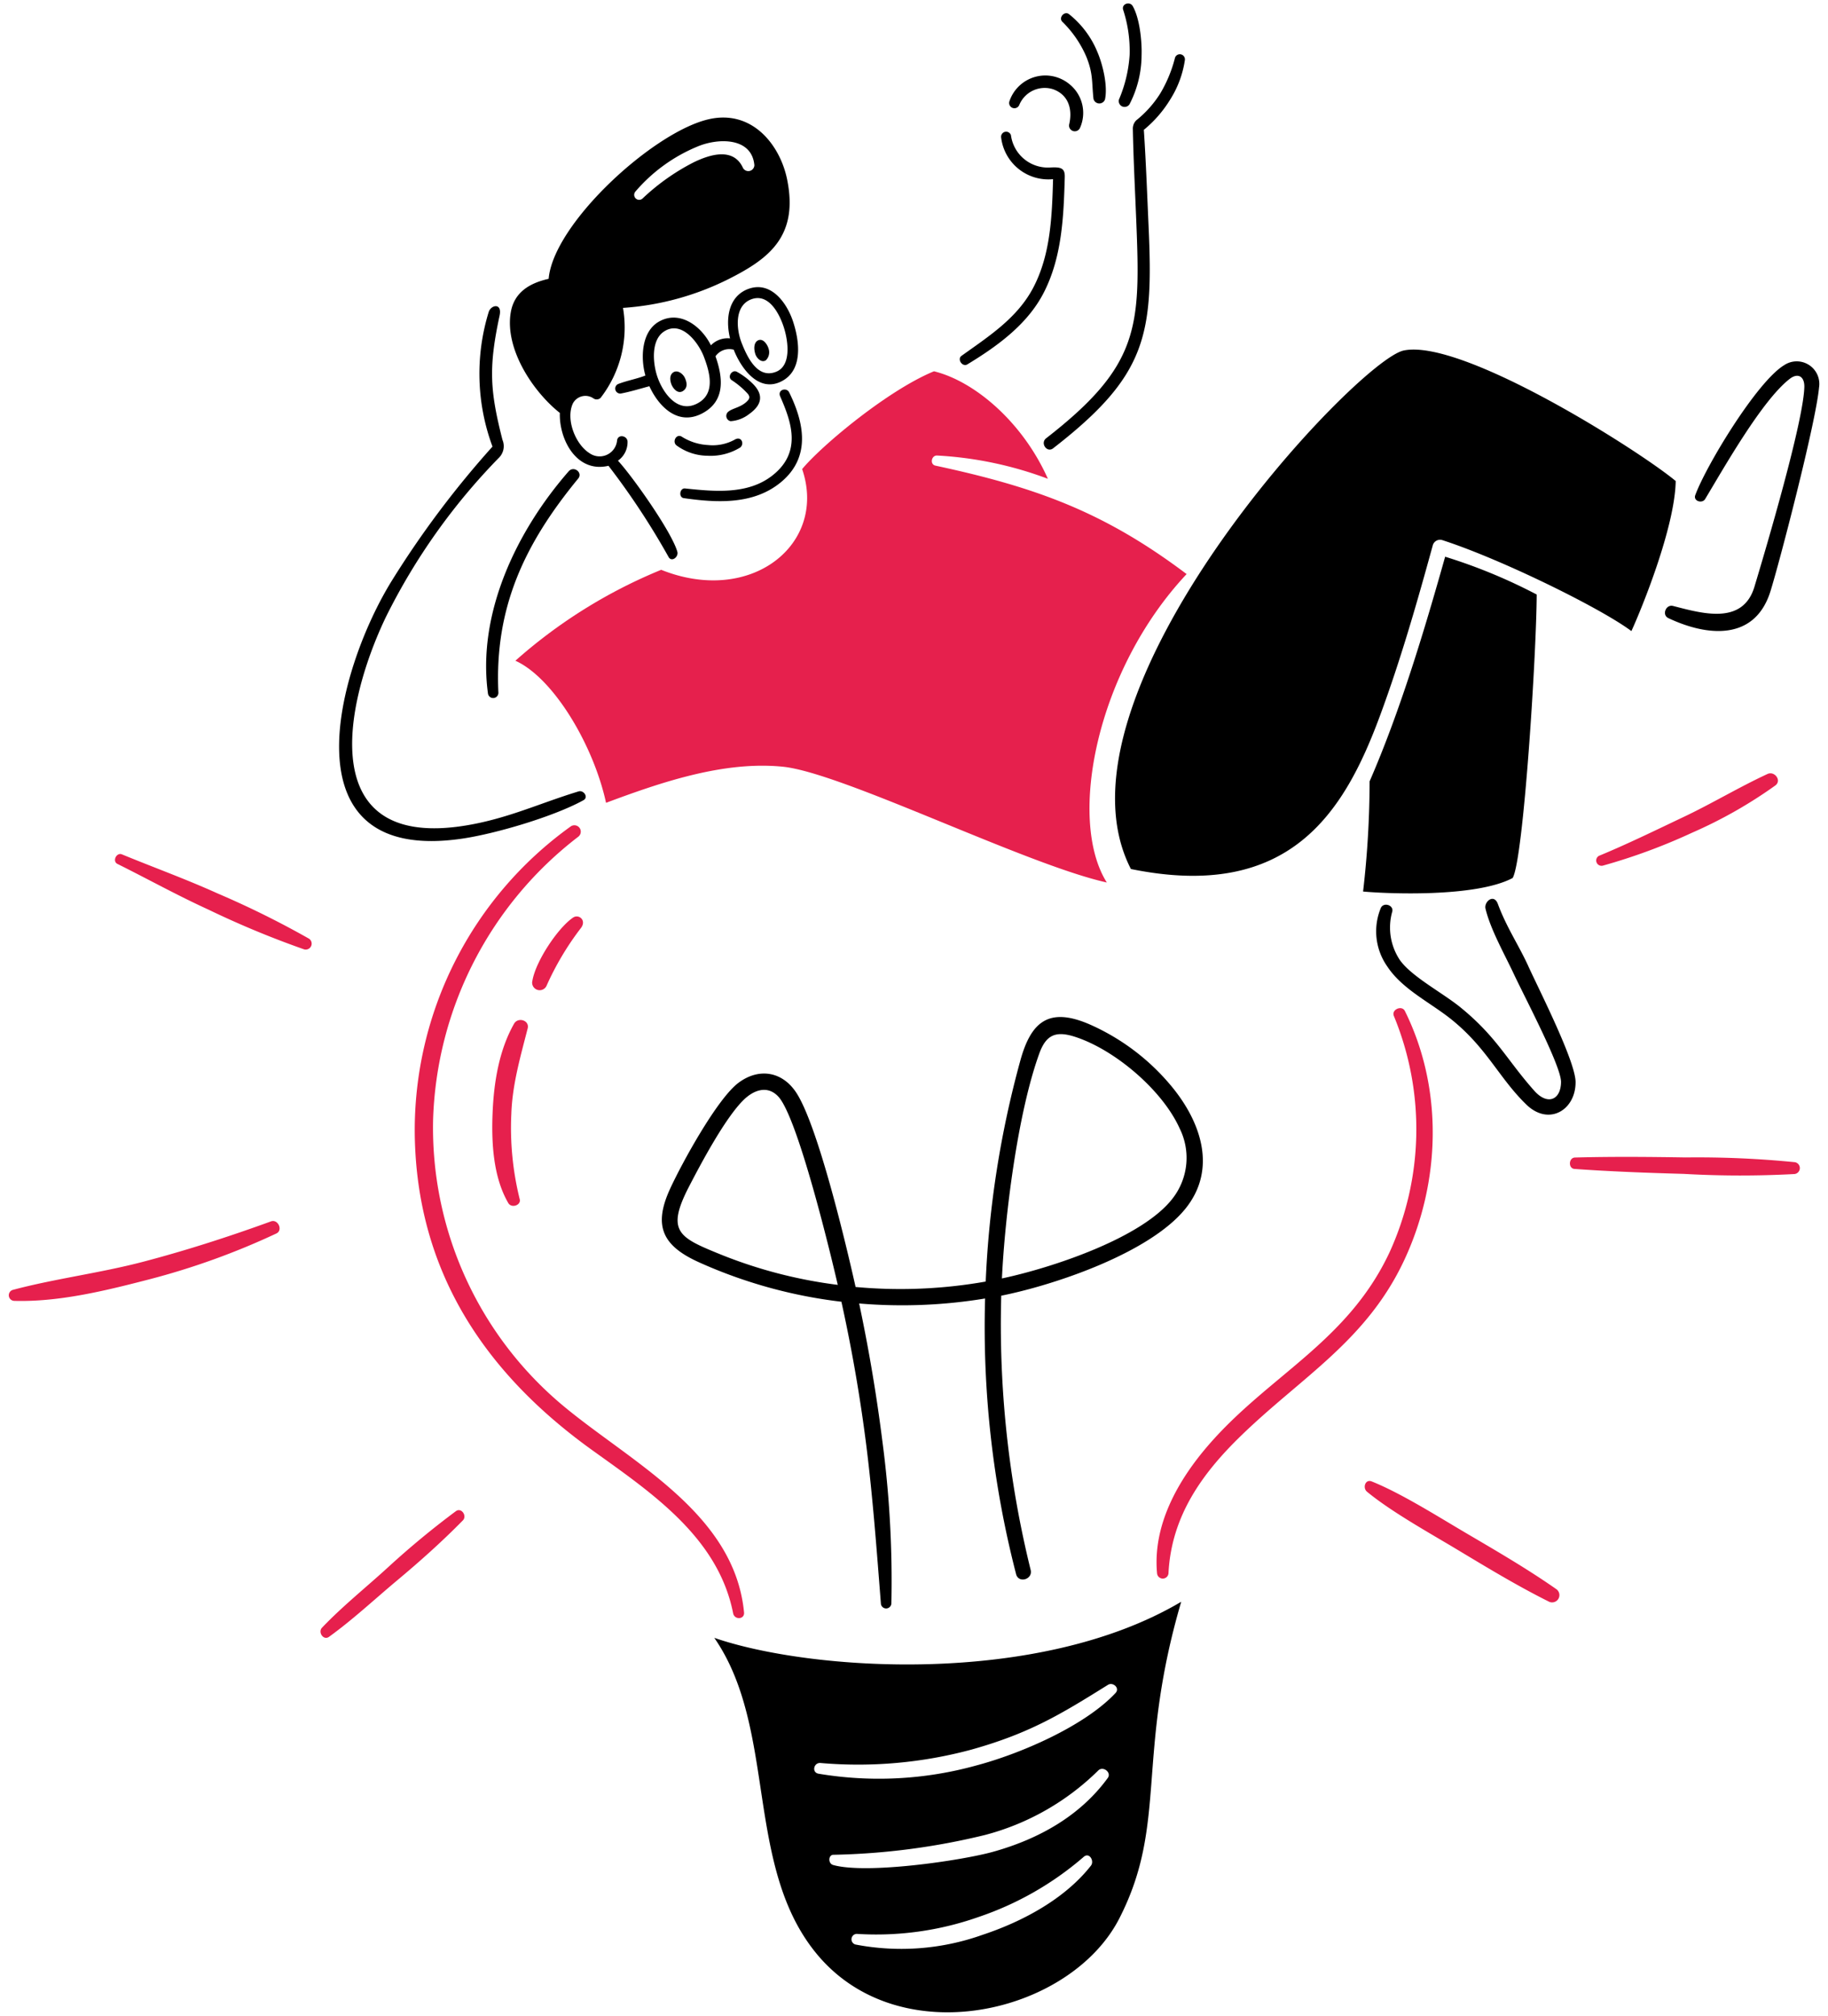 <svg width="176" height="194" fill="none" xmlns="http://www.w3.org/2000/svg"><path fill-rule="evenodd" clip-rule="evenodd" d="M44.566 146.323c-2.005 2.043-4.143 3.951-6.34 5.786-2.167 1.811-4.253 3.767-6.546 5.42-.533.386-1.093-.443-.674-.881 1.97-2.066 4.231-3.866 6.333-5.79a82.226 82.226 0 016.55-5.418c.529-.392 1.105.447.677.883zm-18.478-28.774c-4.035 1.467-8.14 2.79-12.293 3.881-4.184 1.098-8.498 1.626-12.573 2.714a.54.54 0 00.17 1.054c4.301.119 8.782-.984 12.92-2.056a70.762 70.762 0 0012.3-4.432c.655-.31.157-1.408-.524-1.161zm3.667-27.207a88.398 88.398 0 00-8.814-4.361c-3.102-1.4-6.092-2.475-9.2-3.755-.528-.217-.951.662-.432.92 2.973 1.478 5.724 3.01 8.782 4.408a89.268 89.268 0 009.18 3.81.572.572 0 00.484-1.022zm21.049 8.638c.2-.79-.933-1.123-1.309-.458-1.461 2.574-1.953 5.703-2.07 8.622-.115 2.828.058 6.142 1.514 8.642.304.52 1.237.215 1.103-.358a28.458 28.458 0 01-.81-8.242c.101-2.832.875-5.482 1.572-8.206zm4.381-10.676c-1.45.968-3.6 4.187-3.924 6.076a.726.726 0 001.354.508 27.477 27.477 0 013.279-5.526c.64-.772-.16-1.422-.709-1.058zm-1.061 46.909a34.835 34.835 0 01-12.426-27.44 35.695 35.695 0 0113.978-27.245.615.615 0 00-.715-1 35.977 35.977 0 00-15.028 29.618c.17 13.229 6.754 22.995 17.074 30.411 5.667 4.074 12.134 8.373 13.58 15.711.128.648 1.116.604 1.05-.086-.926-9.602-10.948-14.466-17.513-19.969zm81.138-37.914c-.291-.585-1.314-.14-1.063.474a28.524 28.524 0 01-.44 22.809c-4.072 8.625-11.651 11.818-17.448 18.544-2.92 3.388-5.334 7.667-4.91 12.288a.552.552 0 001.102-.018c.281-5.51 3.266-9.61 6.967-13.204 5.839-5.675 12.119-9.156 15.75-16.958 3.493-7.506 3.749-16.456.042-23.935zm5.755 50.167c-2.667-1.569-6.143-3.765-8.947-4.89-.629-.252-.893.629-.456.989 2.325 1.918 5.937 3.921 8.589 5.512 2.921 1.753 5.832 3.523 8.882 5.045a.702.702 0 00.748-1.187c-2.838-1.982-5.833-3.716-8.816-5.468v-.001zm31.803-35.614a95.006 95.006 0 00-10.52-.458c-3.555-.057-7.107-.088-10.661.008-.616.017-.667 1.053-.044 1.098 3.501.25 7.008.377 10.517.476 3.553.202 7.114.206 10.667.014a.576.576 0 00.041-1.138zm-18.525-28.534a56.608 56.608 0 008.632-3.182 44.05 44.05 0 008.011-4.548c.629-.482-.091-1.41-.758-1.101-2.733 1.263-5.319 2.827-8.04 4.118-2.606 1.237-5.548 2.675-8.19 3.76a.511.511 0 00.345.95v.003zm-40.044-28.066c-7.914-5.962-14.458-8.351-24.186-10.438-.562-.12-.395-.993.154-.974 3.65.197 7.25.952 10.672 2.24-2.416-5.436-7.042-9.386-10.967-10.347-4.414 1.813-10.77 7.097-12.693 9.411 2.454 7.2-4.89 13.168-13.572 9.695a49.172 49.172 0 00-14.037 8.75c3.69 1.667 7.54 8.176 8.727 13.675 5.238-1.954 11.316-4.052 17.032-3.473 5.716.58 23.37 9.406 31.184 11.143-3.822-6.06-1.003-20.436 7.686-29.688v.006z" fill="#E6204D"/><path fill-rule="evenodd" clip-rule="evenodd" d="M68.773 157.629c6.078 8.782 2.867 21.912 9.835 30.386 7.993 9.721 24.46 5.788 29.157-3.377 4.69-9.151 1.574-15.533 5.962-30.482-13.843 8.197-35.742 6.653-44.954 3.473zm36.261 21.926c-2.524 3.218-6.613 5.388-10.424 6.652a23.327 23.327 0 01-12.26.933.522.522 0 01.138-1.021 29.623 29.623 0 0011.683-1.61 30.254 30.254 0 0010.192-5.823c.53-.432 1.019.426.671.869zm1.619-8.436c-2.685 3.677-6.678 5.879-11.01 7.092-3.048.854-12.186 2.186-15.424 1.28-.52-.146-.466-.988.02-.984a66.77 66.77 0 0014.59-1.904 24.306 24.306 0 0010.904-6.203c.461-.472 1.316.178.92.719zm.022-8.968c.479-.298 1.178.306.726.789-3 3.204-9.21 5.867-13.434 6.98a35.135 35.135 0 01-15.16.784c-.678-.119-.466-1.085.194-1.031a41.87 41.87 0 0014.561-1.297c5.611-1.576 8.605-3.412 13.113-6.225zm-1.88-63.612c-3.825-1.618-5.528-.187-6.548 3.499a95.296 95.296 0 00-3.343 21.301 47.166 47.166 0 01-12.528.522c-.839-3.761-3.68-15.823-5.8-18.832-1.387-1.974-3.595-2.231-5.483-.812-2.034 1.528-5.4 7.643-6.572 10.185-1.667 3.608-.71 5.506 2.767 7.078a46.598 46.598 0 0013.723 3.8 153.64 153.64 0 012.395 13.819c.626 4.992 1.013 10.2 1.406 15.231a.503.503 0 00.517.469.503.503 0 00.492-.494 102.11 102.11 0 00-.862-15.573 160.498 160.498 0 00-2.24-13.283c4.046.342 8.12.181 12.126-.48a95.054 95.054 0 002.986 26.534c.24.911 1.626.5 1.4-.412a98.62 98.62 0 01-2.831-26.392c5.133-1.024 14.29-4.105 17.737-8.378 3.112-3.856 1.453-8.475-1.476-11.933a21.48 21.48 0 00-7.866-5.85zm-35.448 22.178c-3.966-1.618-5.251-2.183-3.012-6.51 1.192-2.305 3.474-6.583 5.244-8.334.98-.967 2.31-1.466 3.364-.328 1.867 2.021 5.022 15.088 5.717 18.113a45.213 45.213 0 01-11.313-2.941zm43.62-5.466c-2.877 3.874-11.748 6.783-16.501 7.788.278-5.911 1.497-15.879 3.608-21.676.667-1.822 1.635-2.166 3.467-1.567 3.85 1.263 8.39 5.151 10.03 8.793a6.356 6.356 0 01-.604 6.662zM72.043 27.808c-1.937.72-2.207 2.919-1.754 4.76a2.237 2.237 0 00-1.843.666c-.901-1.834-2.989-3.425-5.005-2.28-1.698.963-1.775 3.524-1.302 5.186-.8.32-1.782.49-2.63.821a.481.481 0 00.28.91c.84-.156 1.873-.468 2.733-.7.897 1.956 2.725 3.816 5.037 2.64 2.302-1.172 2.06-3.453 1.328-5.522a1.628 1.628 0 011.755-.634c.694 1.762 2.36 4.13 4.545 3.072 2.184-1.056 1.782-3.933 1.167-5.788-.615-1.854-2.166-3.926-4.31-3.13zm-4.895 11.017c-1.89 1-3.305-.986-3.843-2.524-.446-1.277-.662-3.55.627-4.396 1.687-1.107 3.31 1.051 3.837 2.428.588 1.538 1.132 3.567-.621 4.492zm7.613-3.06c-1.814.761-2.811-1.39-3.345-2.734-.555-1.396-.715-3.678.982-4.248 1.681-.566 2.699 1.525 3.094 2.8.41 1.328.684 3.586-.73 4.181zm-8.821.604c.247.542.215.94-.099 1.2-.42.352-.841.066-1.106-.388-.185-.317-.384-1.052.106-1.356.418-.257.934.18 1.099.544zm8.067-2.787a1.082 1.082 0 01-.267 1.09c-.427.281-.895-.204-1.022-.614-.156-.5-.128-1.044.2-1.261.518-.339.977.364 1.09.785h-.001zm-2.128 5.085c.273-.257.368-.445.126-.758a7.87 7.87 0 00-1.563-1.326c-.446-.313.038-1.05.507-.8.527.29 1.013.65 1.446 1.067 1.159 1.099 1.007 2.102-.276 3.006a3.25 3.25 0 01-1.778.681.52.52 0 01-.204-.926c.41-.328 1.16-.398 1.742-.944zm-3.688 4.167c.895.088 1.795-.1 2.58-.539.617-.342.93.437.487.78a5.442 5.442 0 01-3.127.787 5.123 5.123 0 01-3.01-1.006c-.412-.345-.018-1.117.493-.846.772.494 1.66.778 2.577.823v.001zm-2.226 4.177c2.813.292 6.025.616 8.4-1.248 2.904-2.274 1.792-5.23.752-7.61-.283-.646.611-.903.862-.394 1.472 2.98 2.083 6.252-.77 8.631-2.636 2.2-6.174 2.009-9.372 1.552-.527-.075-.398-.987.128-.933v.002zM92.58 34.243c2.611-1.872 5.347-3.612 6.892-6.539 1.688-3.2 1.815-6.922 1.916-10.461a4.579 4.579 0 01-5-4.023.487.487 0 01.945-.213 3.587 3.587 0 003.728 3.116c1.086-.062 1.48.04 1.455.934-.107 3.781-.263 7.693-2.032 11.126-1.572 3.051-4.474 5.142-7.341 6.882-.483.294-1.02-.496-.563-.824v.002zm9.701-32.146c-.386-.4.2-1.067.644-.734a9.018 9.018 0 012.74 3.66c.518 1.212 1.005 3.26.721 4.555a.578.578 0 01-1.107-.076c-.175-1.627-.022-2.392-.682-4.031a10.472 10.472 0 00-2.316-3.376v.002zm5.452 7.483c.583-1.36.93-2.81 1.028-4.288a12.773 12.773 0 00-.629-4.369c-.155-.549.645-.824.926-.337.674 1.165.901 3.4.853 4.749a10.35 10.35 0 01-1.163 4.702.566.566 0 01-.703.205.564.564 0 01-.312-.662zm1.643 2.019a10.33 10.33 0 002.355-2.64 12.885 12.885 0 001.383-3.34.488.488 0 01.879-.19.495.495 0 01.086.36 9.717 9.717 0 01-1.378 3.734 11.564 11.564 0 01-2.571 2.973c.204 3.089.317 6.187.455 9.279.471 10.48-.157 14.368-9.189 21.371-.6.467-1.267-.505-.671-.967 9.031-7.018 9.089-10.704 8.672-20.99-.118-2.927-.27-5.855-.328-8.784a1.126 1.126 0 01.31-.805l-.003-.001zM55.666 46.06c-5.115 6.223-8.062 12.345-7.683 20.573a.504.504 0 01-1 .122c-1.067-7.756 2.789-15.698 7.774-21.4.49-.555 1.384.13.91.705zm.506 30.955c-2.822 1.56-8.436 3.22-11.658 3.694-17.231 2.545-12.127-16.234-6.761-24.866a91.64 91.64 0 019.664-12.863 20.164 20.164 0 01-.363-12.959c.221-.69 1.317-.902 1.046.358-1.083 5.028-.914 7.266.275 11.946a1.565 1.565 0 01-.302 1.692A60.114 60.114 0 0037.14 59.41c-4.133 8.66-6.69 22.4 7.709 20.036 4.037-.662 7.086-2.133 10.856-3.28.495-.15.982.566.469.848h-.002zm90.973 15.97c1.011 2.224 4.544 9.144 4.552 11.156.012 2.702-2.584 4.259-4.742 2.163-2.62-2.544-3.754-5.371-7.111-8.11-2.079-1.698-4.823-2.952-6.295-5.208a5.867 5.867 0 01-.61-5.584c.246-.609 1.266-.306 1.107.333a5.63 5.63 0 00.75 4.685c1.171 1.615 4.133 3.147 5.859 4.563 3.476 2.845 4.407 5 7.058 7.984 1.306 1.472 2.578.862 2.583-.844.004-1.528-3.474-8.107-4.538-10.372-.907-1.934-2.261-4.313-2.733-6.3-.16-.666.806-1.488 1.188-.458.828 2.242 2.037 4.018 2.934 5.992h-.002zm27.994-55.706c-.308 3.436-3.87 17.067-4.688 19.652-1.514 4.794-6.114 4.312-9.823 2.556-.655-.31-.227-1.343.45-1.17 2.786.712 6.713 1.886 7.838-1.842 1.137-3.772 4.717-15.867 4.805-19.225.028-1.025-.62-1.4-1.409-.786-2.667 2.067-6.327 8.553-8.138 11.56-.286.477-1.161.2-.955-.366 1.032-2.823 5.939-10.937 8.566-12.516a2.176 2.176 0 013.186.91c.174.384.233.81.17 1.227h-.002zM131.238 85.8c.412-3.518.622-7.057.627-10.6 2.937-6.738 5.287-14.564 7.274-21.62a52.089 52.089 0 018.815 3.639c-.023 5.691-1.271 25.537-2.317 27.282-3.54 1.88-12.084 1.517-14.399 1.3zm30.099-39.506c-.072 4.414-3.255 12.245-4.266 14.443-2.918-2.19-12.518-6.918-18.2-8.754a.729.729 0 00-.914.466c-1.519 5.534-3.106 11.067-5.098 16.452-3.452 9.326-8.71 17.85-23.976 14.733-8.6-16.714 21.74-48.957 26.266-49.901 5.64-1.178 22.718 9.667 26.188 12.562zm-96.124 6.8c-.573-1.975-4.4-7.348-5.717-8.757a2.173 2.173 0 00.923-1.867c-.051-.543-.895-.707-1.004-.107a1.69 1.69 0 01-2.666 1.246c-1.344-.849-2.293-3.236-1.6-4.767a1.365 1.365 0 012.01-.485.546.546 0 00.667-.066 11.077 11.077 0 002.157-8.658 26.692 26.692 0 0010.23-2.808c3.832-1.938 6.687-4.103 5.568-9.57-.667-3.268-3.344-6.763-7.581-5.77-5.345 1.253-14.923 10.047-15.376 15.35-1.811.406-3.317 1.278-3.647 3.23-.594 3.505 2.117 7.608 4.725 9.677-.08 2.559 1.616 5.812 4.683 5.087a72.03 72.03 0 015.784 8.774c.298.538.988-.01.844-.509zm-4.02-34.675a15.769 15.769 0 015.958-4.314c1.954-.826 5.228-.929 5.48 1.79a.585.585 0 01-1.087.287c-.913-2.039-3.2-1.32-4.777-.55a21.117 21.117 0 00-4.902 3.473.48.48 0 01-.671-.686zm35.994-8.67a3.646 3.646 0 015.748-1.673 3.546 3.546 0 011.058 4.21.552.552 0 01-1.061-.272c.349-1.453-.019-2.872-1.533-3.423a2.648 2.648 0 00-3.272 1.533.507.507 0 01-.94-.376z" fill="#000"/></svg>